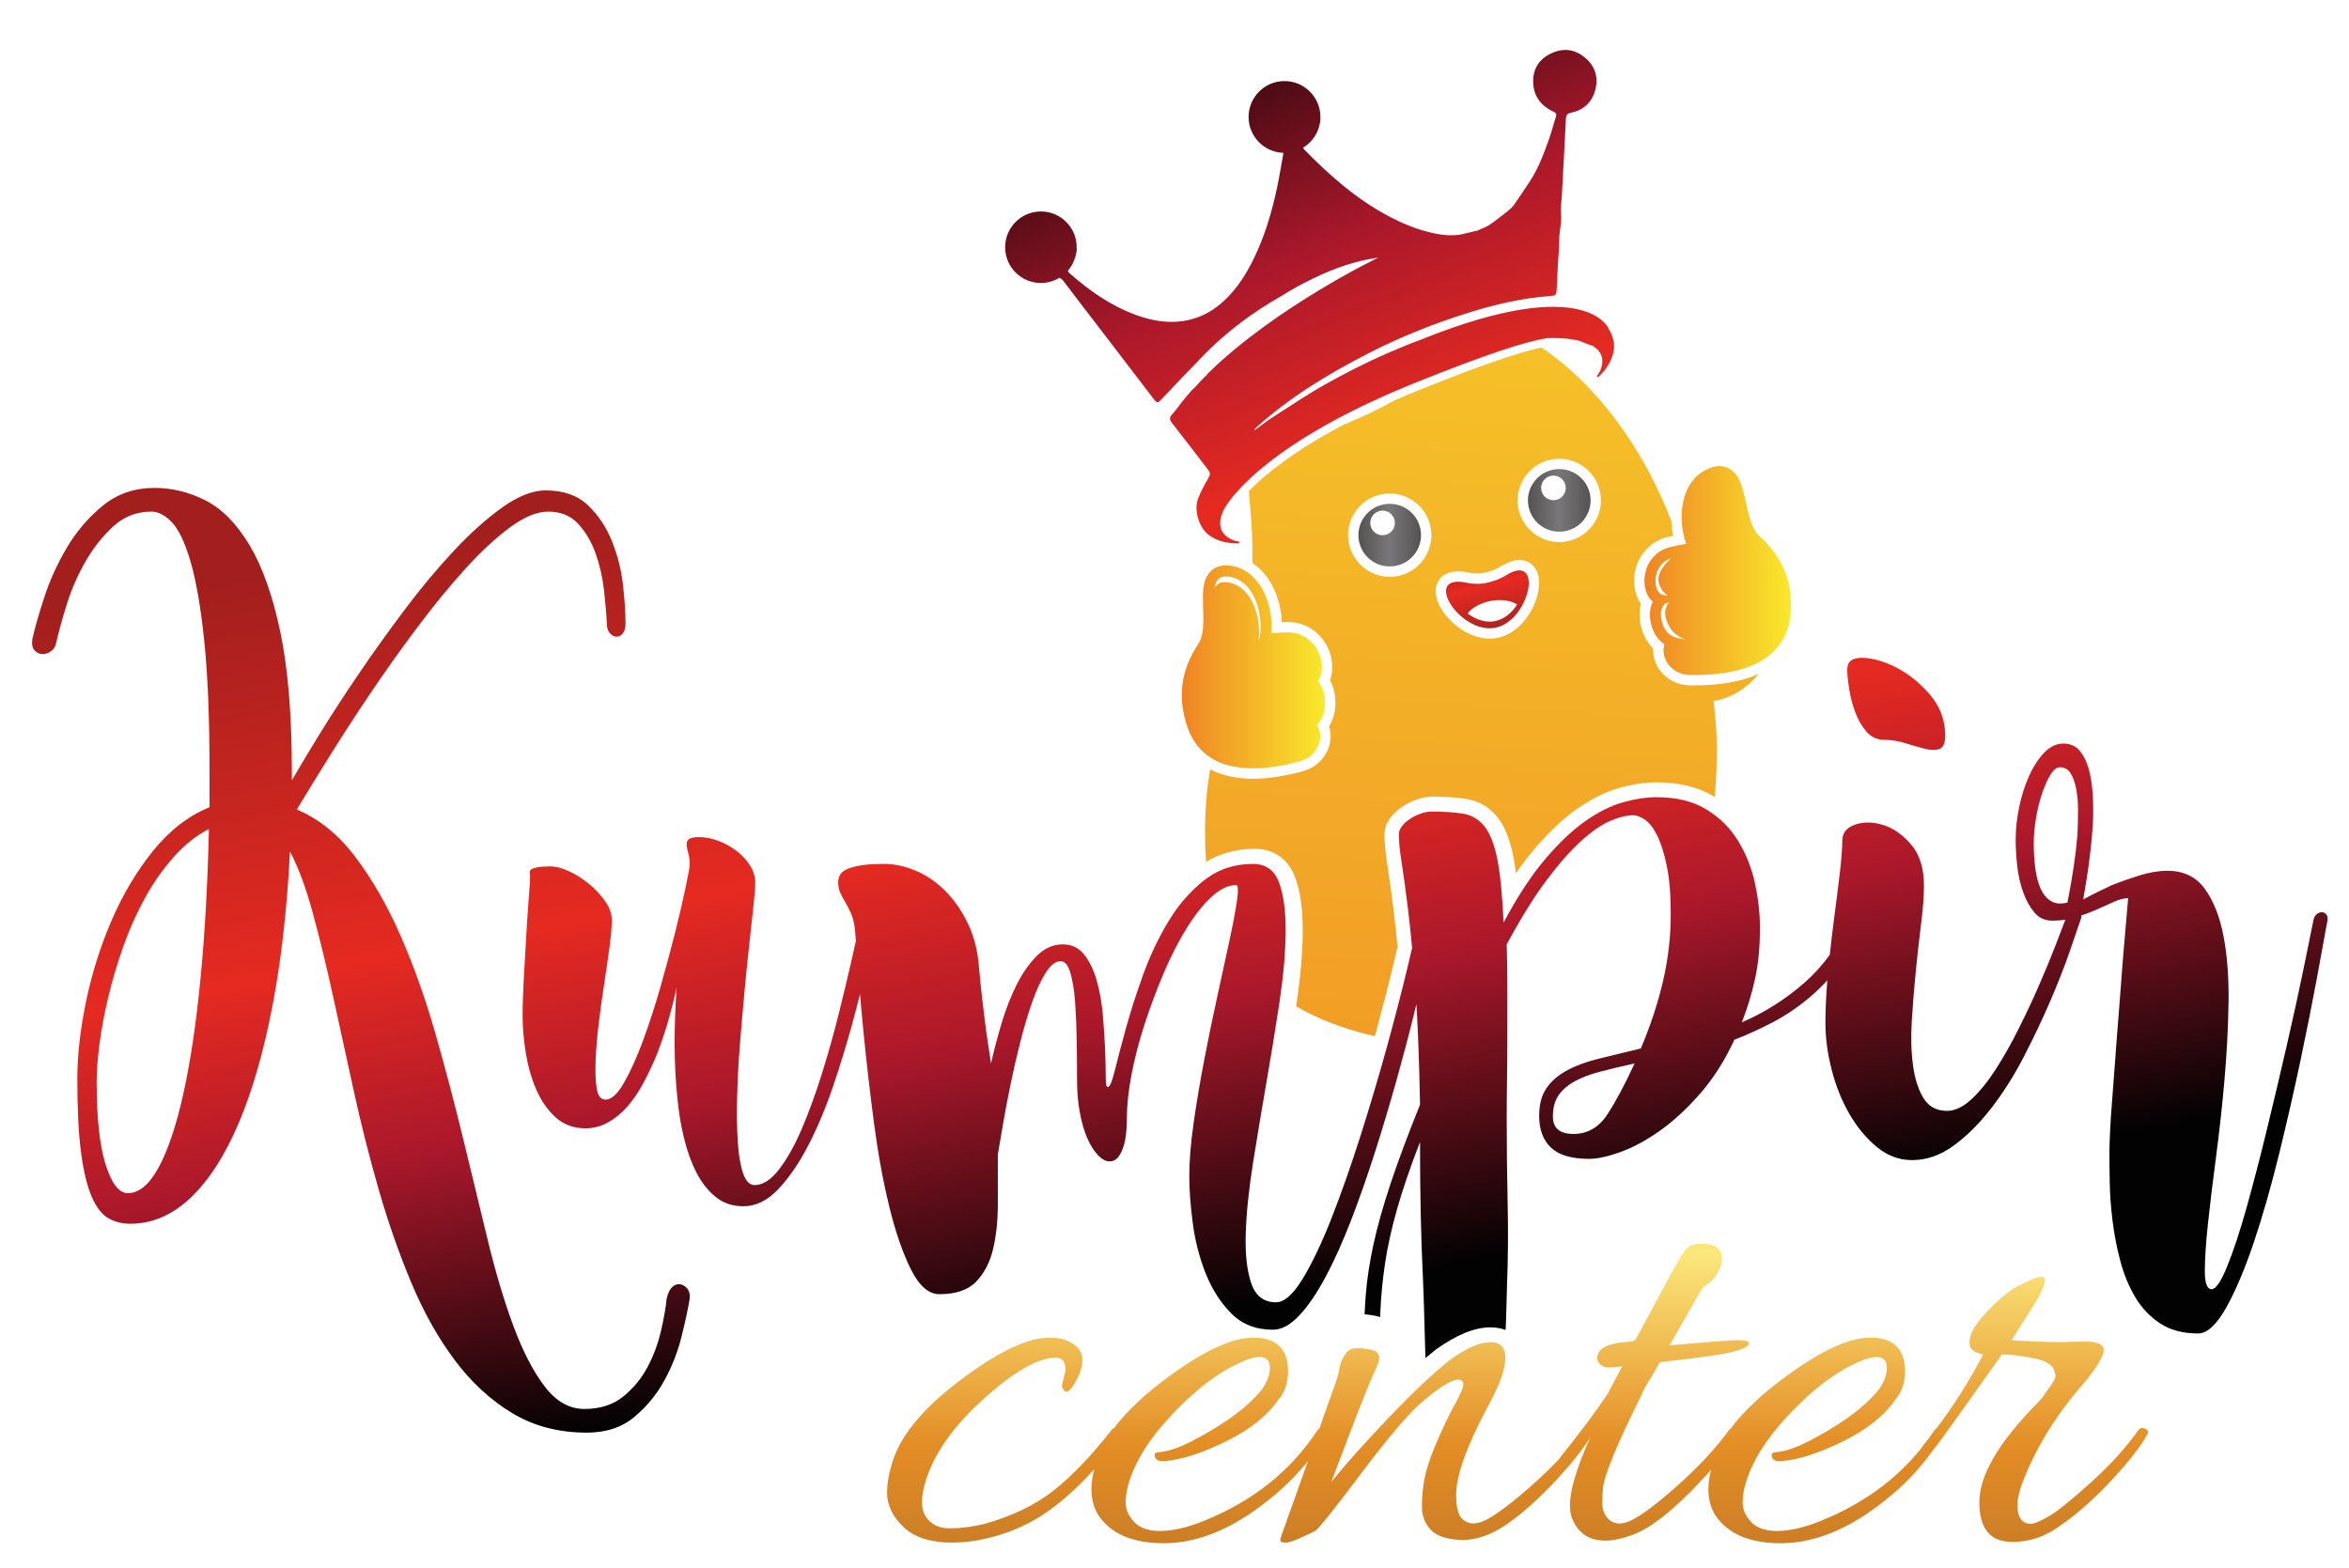 <?xml version="1.0" encoding="utf-8"?>
<!-- Generator: Adobe Illustrator 16.0.0, SVG Export Plug-In . SVG Version: 6.00 Build 0)  -->
<!DOCTYPE svg PUBLIC "-//W3C//DTD SVG 1.1//EN" "http://www.w3.org/Graphics/SVG/1.1/DTD/svg11.dtd">
<svg version="1.1" id="Layer_1" xmlns="http://www.w3.org/2000/svg" xmlns:xlink="http://www.w3.org/1999/xlink" x="0px" y="0px"
	 width="635px" height="424px" viewBox="0 0 635 424" enable-background="new 0 0 635 424" xml:space="preserve">
<g>
	<defs>
		<path id="SVGID_1_" d="M370.486,142.047c-0.369-1.803,0.792-3.562,2.593-3.932c1.803-0.369,3.563,0.792,3.933,2.595
			c0.368,1.801-0.793,3.562-2.595,3.931c-0.226,0.046-0.451,0.068-0.673,0.068C372.196,144.709,370.808,143.623,370.486,142.047
			 M373.983,136.39c-4.578,0.938-7.529,5.411-6.592,9.99c0.938,4.579,5.411,7.53,9.99,6.591c4.579-0.938,7.53-5.411,6.591-9.99
			c-0.819-4.006-4.347-6.765-8.281-6.765C375.127,136.216,374.556,136.272,373.983,136.39"/>
	</defs>
	<clipPath id="SVGID_2_">
		<use xlink:href="#SVGID_1_"  overflow="visible"/>
	</clipPath>
	
		<linearGradient id="SVGID_3_" gradientUnits="userSpaceOnUse" x1="-102" y1="512.977" x2="-101" y2="512.977" gradientTransform="matrix(16.93 0 0 -16.93 2094.038 8829.571)">
		<stop  offset="0" style="stop-color:#555252"/>
		<stop  offset="0.5" style="stop-color:#797779"/>
		<stop  offset="1" style="stop-color:#555252"/>
	</linearGradient>
	<rect x="366.454" y="136.216" clip-path="url(#SVGID_2_)" fill="url(#SVGID_3_)" width="18.458" height="17.694"/>
</g>
<g>
	<defs>
		<path id="SVGID_4_" d="M416.677,132.579c-0.37-1.802,0.792-3.562,2.595-3.931c1.802-0.37,3.562,0.792,3.931,2.594
			c0.37,1.801-0.792,3.562-2.594,3.932c-0.226,0.046-0.45,0.068-0.671,0.068C418.388,135.242,417,134.156,416.677,132.579
			 M419.813,126.996c-4.578,0.939-7.53,5.412-6.592,9.99c0.938,4.58,5.411,7.531,9.99,6.592c4.578-0.938,7.53-5.411,6.592-9.99
			c-0.82-4.005-4.348-6.765-8.284-6.765C420.956,126.822,420.385,126.879,419.813,126.996"/>
	</defs>
	<clipPath id="SVGID_5_">
		<use xlink:href="#SVGID_4_"  overflow="visible"/>
	</clipPath>
	
		<linearGradient id="SVGID_6_" gradientUnits="userSpaceOnUse" x1="-102" y1="512.977" x2="-101" y2="512.977" gradientTransform="matrix(16.93 0 0 -16.93 2139.87 8820.185)">
		<stop  offset="0" style="stop-color:#555252"/>
		<stop  offset="0.5" style="stop-color:#797779"/>
		<stop  offset="1" style="stop-color:#555252"/>
	</linearGradient>
	<rect x="412.282" y="126.822" clip-path="url(#SVGID_5_)" fill="url(#SVGID_6_)" width="18.459" height="17.695"/>
</g>
<g>
	<defs>
		<path id="SVGID_7_" d="M396.737,165.855c1.178-1.567,3.488-2.884,6.299-3.396c2.81-0.512,5.437-0.095,7.091,0.956
			c-1.312,2.117-3.449,4.048-6.091,4.53c-0.44,0.08-0.882,0.117-1.32,0.117C400.52,168.062,398.383,167.12,396.737,165.855
			 M406.799,155.738c-0.896,0.584-3.243,1.578-5.532,1.954c-1.887,0.31-3.748,0.084-4.608-0.106
			c-6.433-1.422-6.82,2.281-4.378,5.984c2.313,3.509,7.168,7.017,11.831,6.166c8.117-1.479,12.12-15.527,6.624-15.527
			C409.743,154.209,408.441,154.666,406.799,155.738"/>
	</defs>
	<clipPath id="SVGID_8_">
		<use xlink:href="#SVGID_7_"  overflow="visible"/>
	</clipPath>
	
		<linearGradient id="SVGID_9_" gradientUnits="userSpaceOnUse" x1="-102" y1="513" x2="-101" y2="513" gradientTransform="matrix(7.721 32.171 32.171 -7.721 -15318.63 7382.48)">
		<stop  offset="0" style="stop-color:#020203"/>
		<stop  offset="0.34" style="stop-color:#AB182B"/>
		<stop  offset="0.56" style="stop-color:#E52A21"/>
		<stop  offset="1" style="stop-color:#A31F1E"/>
	</linearGradient>
	<polygon clip-path="url(#SVGID_8_)" fill="url(#SVGID_9_)" points="414.794,148.22 419.947,169.695 391.275,176.576 
		386.121,155.101 	"/>
</g>
<g>
	<defs>
		<path id="SVGID_10_" d="M333.234,156.116c6.436,1.722,8.657,11.449,6.998,17.395l-0.037-0.196
			c0.857-5.941-1.512-14.105-7.356-15.669c-2.605-0.698-3.901-0.02-4.526,1.472C328.678,156.619,329.854,155.212,333.234,156.116
			 M327.499,154.238c-1.881,1.652-2.246,4.232-2.308,6.595c-0.059,2.252,0.13,4.513,0.111,6.77c-0.016,2.004-0.173,4.69-1.319,6.407
			c-4.746,7.1-5.738,14.342-3.055,22.357c3.613,10.794,13.975,12.422,23.927,10.871c2.202-0.344,4.386-0.833,6.538-1.412
			c2.256-0.605,4.134-2.147,5.013-4.329c0.712-1.767,0.677-3.849-0.378-5.439c1.322-1.472,2.014-3.28,2.148-5.253
			c0.153-2.229-0.36-4.942-1.902-6.681c1.561-2.208,1.271-5.399,0.16-7.774c-1.555-3.322-4.677-5.44-8.389-5.38
			c-1.471,0.024-2.926,0.103-4.382,0.239c0.653-7.147-2.457-16.048-9.659-17.976c-0.857-0.23-1.741-0.374-2.606-0.374
			C329.997,152.859,328.639,153.236,327.499,154.238"/>
	</defs>
	<clipPath id="SVGID_11_">
		<use xlink:href="#SVGID_10_"  overflow="visible"/>
	</clipPath>
	
		<linearGradient id="SVGID_12_" gradientUnits="userSpaceOnUse" x1="-102" y1="512.986" x2="-101" y2="512.986" gradientTransform="matrix(38.74 0 0 -38.74 4270.947 20053.926)">
		<stop  offset="0" style="stop-color:#EF8324"/>
		<stop  offset="1" style="stop-color:#F9E92B"/>
	</linearGradient>
	<rect x="318.245" y="152.859" clip-path="url(#SVGID_11_)" fill="url(#SVGID_12_)" width="40.085" height="55.93"/>
</g>
<g>
	<defs>
		<path id="SVGID_13_" d="M449.427,168.683c-0.866-2.631-0.433-5.693,1.709-5.76h0.017c-1.143,1.364-1.818,3.699,0.706,7.378
			c0,0,1.159,1.721,3.755,2.53C452.822,172.715,450.406,171.657,449.427,168.683 M449.676,160.877
			c-3.117-0.645-3.223-8.34,2.135-9.972c-1.967,1.724-4.267,4.434-3.259,7.084c0.65,1.711,1.533,2.593,2.366,3.032
			C450.48,161.003,450.064,160.957,449.676,160.877 M460.741,127.24c-6.503,3.646-7.319,13.039-4.922,19.803
			c-1.444,0.229-2.875,0.511-4.307,0.851c-3.61,0.858-6.113,3.681-6.8,7.285c-0.49,2.575,0.018,5.739,2.075,7.493
			c-1.066,2.067-0.894,4.823-0.196,6.944c0.699,2.124,1.889,3.598,3.375,4.575c-0.621,1.796-0.141,3.818,0.981,5.349
			c1.392,1.898,3.591,2.928,5.927,2.958c7.58,0.1,17.088-0.874,22.701-6.482c2.789-2.787,4.197-6.3,4.484-10.205
			c0.622-8.43-2.127-15.203-8.478-20.912c-1.536-1.38-2.352-3.945-2.862-5.883c-0.574-2.182-0.949-4.419-1.563-6.587
			c-0.643-2.275-1.634-4.686-3.865-5.821c-0.809-0.413-1.64-0.588-2.469-0.588C463.416,126.019,462.016,126.526,460.741,127.24"/>
	</defs>
	<clipPath id="SVGID_14_">
		<use xlink:href="#SVGID_13_"  overflow="visible"/>
	</clipPath>
	
		<linearGradient id="SVGID_15_" gradientUnits="userSpaceOnUse" x1="-102" y1="512.999" x2="-101" y2="512.999" gradientTransform="matrix(39.608 0 0 -39.608 4484.506 20472.945)">
		<stop  offset="0" style="stop-color:#EF8324"/>
		<stop  offset="1" style="stop-color:#F9E92B"/>
	</linearGradient>
	<rect x="444.223" y="126.019" clip-path="url(#SVGID_14_)" fill="url(#SVGID_15_)" width="40.46" height="56.579"/>
</g>
<g>
	<defs>
		<path id="SVGID_16_" d="M28.571,314.915c-1.632-5.113-2.445-12.616-2.445-22.507c0-2.809,0.253-6.181,0.758-10.116
			c0.506-3.932,1.291-8.147,2.361-12.644c1.067-4.494,2.416-9.047,4.046-13.656c1.628-4.608,3.566-8.962,5.816-13.066
			c2.248-4.101,4.832-7.81,7.756-11.127c2.921-3.313,6.124-5.872,9.609-7.67c-0.337,14.835-1.095,28.323-2.275,40.461
			c-1.181,12.139-2.727,22.507-4.637,31.106c-1.913,8.598-4.13,15.23-6.659,19.894c-2.529,4.661-5.311,6.996-8.346,6.996
			C32.195,322.586,30.198,320.028,28.571,314.915 M27.896,136.629c-3.877,3.148-7.107,6.887-9.694,11.212
			c-2.584,4.327-4.636,8.796-6.153,13.402c-1.518,4.611-2.614,8.43-3.288,11.465c-0.224,1.348-0.056,2.36,0.506,3.034
			c0.563,0.675,1.238,1.041,2.022,1.096c0.789,0.058,1.576-0.168,2.361-0.674c0.788-0.506,1.293-1.264,1.517-2.276
			c0.675-3.035,1.66-6.601,2.951-10.705c1.293-4.103,3.008-7.98,5.142-11.634c2.136-3.65,4.636-6.77,7.503-9.357
			c2.865-2.583,6.264-3.876,10.199-3.876c1.797,0,3.625,0.955,5.479,2.865c1.855,1.913,3.541,5.453,5.058,10.621
			c1.517,5.172,2.753,12.308,3.708,21.411c0.954,9.105,1.434,20.906,1.434,35.405v9.609c-5.732,2.359-10.819,6.296-15.258,11.802
			c-4.441,5.508-8.177,11.775-11.211,18.799c-3.035,7.024-5.337,14.329-6.912,21.915c-1.573,7.587-2.36,14.585-2.36,20.991
			c0,8.205,0.337,14.836,1.011,19.894c0.674,5.057,1.631,9.021,2.866,11.885c1.238,2.866,2.724,4.806,4.468,5.817
			c1.741,1.011,3.735,1.517,5.984,1.517c5.957,0,11.408-2.36,16.354-7.08c4.945-4.721,9.273-11.465,12.982-20.231
			c3.709-8.768,6.744-19.33,9.103-31.695c2.361-12.363,3.934-26.243,4.721-41.642c2.247,4.272,4.299,9.807,6.154,16.605
			c1.855,6.803,3.68,14.305,5.479,22.507c1.797,8.205,3.68,16.805,5.648,25.795c1.965,8.992,4.214,17.871,6.743,26.639
			c2.529,8.766,5.451,17.111,8.767,25.035c3.314,7.925,7.221,14.891,11.717,20.904c4.494,6.013,9.665,10.79,15.511,14.33
			c5.843,3.541,12.586,5.312,20.231,5.312c5.169,0,9.442-1.406,12.813-4.215c3.372-2.811,6.095-6.126,8.176-9.947
			c2.079-3.822,3.626-7.784,4.637-11.885c1.012-4.104,1.741-7.502,2.191-10.201c0.111-1.124-0.112-2.023-0.674-2.697
			c-0.563-0.674-1.209-1.069-1.938-1.179c-0.733-0.114-1.433,0.14-2.108,0.758c-0.674,0.616-1.18,1.657-1.518,3.118
			c-0.226,2.361-0.731,5.254-1.517,8.684c-0.787,3.428-1.996,6.686-3.624,9.778c-1.631,3.09-3.823,5.758-6.576,8.008
			c-2.755,2.247-6.266,3.372-10.536,3.372c-4.046,0-7.616-2.022-10.706-6.063c-3.092-4.047-5.9-9.466-8.43-16.26
			c-2.529-6.796-4.862-14.602-6.996-23.416c-2.136-8.818-4.357-17.973-6.66-27.461c-2.304-9.491-4.805-18.954-7.502-28.39
			c-2.697-9.433-5.816-18.195-9.356-26.281c-3.541-8.088-7.587-15.164-12.14-21.228c-4.552-6.063-9.862-10.389-15.931-12.974
			c2.36-3.931,5.252-8.647,8.682-14.152c3.427-5.502,7.166-11.258,11.212-17.27c4.047-6.008,8.261-11.933,12.644-17.772
			c4.383-5.841,8.683-11.091,12.897-15.754c4.215-4.659,8.261-8.421,12.139-11.288c3.878-2.863,7.334-4.295,10.368-4.295
			c3.373,0,6.07,1.095,8.092,3.286c2.024,2.193,3.597,4.863,4.721,8.009c1.123,3.148,1.882,6.464,2.277,9.947
			c0.391,3.485,0.644,6.464,0.759,8.935c0,1.125,0.252,1.997,0.757,2.613c0.507,0.619,1.096,0.956,1.771,1.012
			c0.674,0.057,1.264-0.224,1.77-0.843c0.506-0.617,0.759-1.544,0.759-2.782c0-2.808-0.227-6.237-0.674-10.284
			c-0.451-4.046-1.433-7.979-2.951-11.801c-1.517-3.82-3.682-7.082-6.491-9.779c-2.811-2.697-6.633-4.046-11.464-4.046
			c-3.485,0-7.334,1.491-11.548,4.468c-4.215,2.978-8.573,6.856-13.067,11.633c-4.496,4.778-8.964,10.115-13.402,16.016
			c-4.441,5.9-8.627,11.746-12.561,17.534c-3.935,5.789-7.475,11.24-10.621,16.352c-3.148,5.116-5.621,9.247-7.418,12.392v-2.36
			c0-15.285-1.041-27.873-3.119-37.765c-2.081-9.889-4.863-17.728-8.346-23.518c-3.484-5.787-7.446-9.805-11.885-12.055
			c-4.441-2.246-9.019-3.371-13.74-3.371C36.41,131.909,31.773,133.484,27.896,136.629"/>
	</defs>
	<clipPath id="SVGID_17_">
		<use xlink:href="#SVGID_16_"  overflow="visible"/>
	</clipPath>
	
		<linearGradient id="SVGID_18_" gradientUnits="userSpaceOnUse" x1="-102" y1="513.01" x2="-101" y2="513.01" gradientTransform="matrix(-46.36 -239.691 -239.691 46.36 118358.883 -47837.328)">
		<stop  offset="0" style="stop-color:#020203"/>
		<stop  offset="0.34" style="stop-color:#AB182B"/>
		<stop  offset="0.56" style="stop-color:#E52A21"/>
		<stop  offset="1" style="stop-color:#A31F1E"/>
	</linearGradient>
	<polygon clip-path="url(#SVGID_17_)" fill="url(#SVGID_18_)" points="14.957,420.518 -39.083,141.12 180.147,98.717 
		234.187,378.114 	"/>
</g>
<g>
	<defs>
		<path id="SVGID_19_" d="M499.364,180.969c0,1.349,0.169,3.093,0.506,5.226c0.338,2.137,0.869,4.215,1.602,6.238
			c0.729,2.023,1.741,3.793,3.034,5.31c1.291,1.518,2.894,2.277,4.805,2.277c1.91,0,3.85,0.31,5.816,0.928
			c1.966,0.618,3.736,1.125,5.311,1.516c1.572,0.395,2.866,0.395,3.879,0c1.011-0.391,1.518-1.601,1.518-3.624
			c0-4.157-1.378-7.84-4.131-11.043c-2.755-3.203-5.791-5.648-9.104-7.334c-3.315-1.685-6.352-2.555-9.104-2.613
			c-0.07-0.002-0.14-0.002-0.208-0.002C500.67,177.848,499.364,178.89,499.364,180.969"/>
	</defs>
	<clipPath id="SVGID_20_">
		<use xlink:href="#SVGID_19_"  overflow="visible"/>
	</clipPath>
	
		<linearGradient id="SVGID_21_" gradientUnits="userSpaceOnUse" x1="-102" y1="513" x2="-101" y2="513" gradientTransform="matrix(-46.36 -239.691 -239.691 46.36 118769.383 -47916.828)">
		<stop  offset="0" style="stop-color:#020203"/>
		<stop  offset="0.34" style="stop-color:#AB182B"/>
		<stop  offset="0.56" style="stop-color:#E52A21"/>
		<stop  offset="1" style="stop-color:#A31F1E"/>
	</linearGradient>
	<polygon clip-path="url(#SVGID_20_)" fill="url(#SVGID_21_)" points="500.318,207.794 494.701,178.75 524.879,172.913 
		530.497,201.957 	"/>
</g>
<g>
	<defs>
		<path id="SVGID_22_" d="M419.787,301.849c0-2.246,0.477-4.101,1.432-5.563c0.954-1.459,2.361-2.725,4.215-3.794
			c1.855-1.067,4.157-1.965,6.913-2.697c2.752-0.729,5.928-1.489,9.526-2.276c-2.588,5.621-5.031,10.2-7.334,13.741
			c-2.305,3.539-5.369,5.311-9.189,5.311C421.642,306.57,419.787,304.997,419.787,301.849 M554.41,243.601
			c-1.178-0.729-2.106-1.854-2.781-3.372c-0.675-1.517-1.154-3.344-1.433-5.479c-0.281-2.134-0.421-4.383-0.421-6.744
			c0-2.022,0.194-4.242,0.589-6.659c0.393-2.417,0.928-4.637,1.602-6.66c0.675-2.022,1.435-3.735,2.276-5.142
			c0.843-1.404,1.712-2.108,2.614-2.108c1.234,0,2.19,0.535,2.864,1.602c0.676,1.07,1.182,2.474,1.519,4.215
			c0.337,1.744,0.506,3.709,0.506,5.901c0,2.191-0.058,4.412-0.169,6.66c-0.451,5.394-1.35,11.464-2.697,18.207
			c-0.686,0.172-1.328,0.258-1.923,0.258C555.989,244.28,555.141,244.054,554.41,243.601 M552.532,203.571
			c-1.585,1.691-2.945,3.806-4.077,6.343c-1.133,2.539-2.012,5.329-2.635,8.375c-0.624,3.044-0.936,5.921-0.936,8.629
			c0,2.255,0.141,4.652,0.422,7.189c0.282,2.539,0.817,4.906,1.607,7.106c0.79,2.199,1.804,4.032,3.045,5.498
			c1.24,1.467,2.877,2.2,4.908,2.2c1.183,0,2.334-0.093,3.457-0.269c-0.657,1.744-1.54,4.051-2.65,6.927
			c-1.238,3.204-2.697,6.744-4.383,10.622c-1.686,3.877-3.541,7.839-5.564,11.885c-2.022,4.047-4.104,7.729-6.237,11.043
			c-2.136,3.316-4.328,6.014-6.575,8.093c-2.249,2.081-4.442,3.119-6.575,3.119c-2.811,0-4.918-1.122-6.322-3.372
			c-1.406-2.247-2.36-5.197-2.865-8.851c-0.505-3.651-0.62-7.727-0.337-12.224c0.278-4.494,0.645-8.991,1.095-13.486
			c0.448-4.494,0.928-8.768,1.434-12.813c0.505-4.046,0.759-7.418,0.759-10.116c0-4.72-1.153-8.429-3.455-11.126
			c-2.307-2.697-4.836-4.469-7.588-5.311c-2.756-0.844-5.283-0.87-7.587-0.085c-2.305,0.788-3.456,2.249-3.456,4.383
			c0,2.022-0.226,4.948-0.675,8.768c-0.45,3.822-0.984,8.066-1.601,12.729c-0.406,3.049-0.759,6.164-1.091,9.308
			c-2.061,2.833-4.306,5.333-6.751,7.466c-5.284,4.61-10.959,8.206-17.028,10.79c0.785-2.022,1.46-3.962,2.022-5.816
			c0.563-1.855,1.067-3.792,1.519-5.816c0.448-2.022,0.784-4.157,1.011-6.407c0.225-2.246,0.337-4.774,0.337-7.587
			c0-3.817-0.449-7.81-1.348-11.969c-0.902-4.157-2.418-7.979-4.552-11.465c-2.138-3.482-5.003-6.322-8.6-8.513
			c-3.598-2.192-8.091-3.289-13.486-3.289c-2.697,0-5.678,0.451-8.936,1.348c-3.261,0.902-6.659,2.588-10.2,5.058
			c-3.54,2.476-7.193,5.932-10.958,10.368c-3.768,4.442-7.503,10.146-11.211,17.113c-0.338-7.304-0.9-12.982-1.687-17.027
			c-0.788-4.046-1.939-7.023-3.456-8.935c-1.518-1.911-3.43-3.063-5.732-3.457c-2.305-0.393-5.2-0.59-8.683-0.59
			c-0.9,0-1.883,0.197-2.95,0.59c-1.07,0.395-2.023,0.872-2.865,1.434c-0.844,0.563-1.547,1.208-2.107,1.938
			c-0.563,0.732-0.844,1.434-0.844,2.107c0,2.023,0.253,4.611,0.76,7.756c0.505,3.148,1.096,7.477,1.77,12.981
			c0.359,2.936,0.71,6.306,1.054,10.087c-0.396,1.684-0.826,3.506-1.306,5.507c-1.517,6.353-3.345,13.404-5.479,21.158
			c-2.137,7.757-4.496,15.709-7.081,23.857c-2.587,8.146-5.199,15.595-7.839,22.338c-2.642,6.743-5.256,12.25-7.841,16.521
			c-2.586,4.271-5.002,6.407-7.248,6.407c-3.262,0-5.479-1.688-6.659-5.063c-1.181-3.38-1.687-7.854-1.519-13.421
			c0.169-5.575,0.815-11.905,1.94-18.997c1.121-7.092,2.331-14.352,3.624-21.78c1.291-7.428,2.471-14.688,3.541-21.78
			c1.065-7.091,1.627-13.421,1.685-18.992c0.055-5.571-0.534-10.044-1.77-13.422c-1.238-3.377-3.599-5.065-7.08-5.065
			c-5.06,0-9.472,1.49-13.236,4.468c-3.766,2.979-6.996,6.718-9.694,11.212c-2.697,4.496-4.973,9.33-6.828,14.498
			c-1.854,5.171-3.4,10.005-4.635,14.499c-1.238,4.497-2.221,8.236-2.951,11.212c-0.733,2.979-1.378,4.468-1.939,4.468
			c-0.337,0-0.505-0.954-0.505-2.867c0-1.909-0.059-4.298-0.169-7.165c-0.113-2.865-0.311-5.955-0.59-9.271
			c-0.282-3.314-0.817-6.407-1.602-9.273c-0.788-2.866-1.913-5.253-3.372-7.165c-1.462-1.909-3.429-2.865-5.9-2.865
			c-2.587,0-4.918,1.041-6.997,3.118c-2.081,2.081-3.906,4.694-5.479,7.841c-1.576,3.147-2.925,6.604-4.046,10.367
			c-1.125,3.768-2.082,7.392-2.866,10.874c-0.451-3.034-0.902-6.068-1.349-9.104c-0.337-2.584-0.674-5.337-1.012-8.261
			c-0.337-2.922-0.619-5.674-0.843-8.262c-0.336-4.721-1.378-8.851-3.119-12.391c-1.743-3.541-3.822-6.491-6.238-8.851
			c-2.417-2.361-5.057-4.132-7.924-5.312c-2.865-1.181-5.647-1.771-8.344-1.771c-2.698,0-4.864,0.143-6.491,0.422
			c-1.631,0.282-2.896,0.647-3.794,1.096c-0.901,0.45-1.491,0.985-1.77,1.601c-0.282,0.619-0.421,1.211-0.421,1.771
			c0,1.125,0.194,2.107,0.588,2.95c0.389,0.843,0.837,1.686,1.342,2.528c0.503,0.844,1.007,1.828,1.512,2.951
			c0.503,1.124,0.868,2.586,1.091,4.384c0.052,0.583,0.136,1.633,0.251,3.137c-0.37,1.642-0.811,3.595-1.328,5.882
			c-0.956,4.215-2.081,8.909-3.372,14.078c-1.293,5.17-2.782,10.452-4.467,15.848c-1.686,5.395-3.485,10.342-5.396,14.835
			c-1.912,4.497-3.962,8.177-6.153,11.042c-2.191,2.868-4.412,4.301-6.659,4.301c-1.348,0-2.39-1.069-3.12-3.203
			c-0.731-2.137-1.208-4.974-1.432-8.514c-0.227-3.542-0.283-7.613-0.169-12.223c0.111-4.608,0.364-9.358,0.759-14.247
			c0.392-4.889,0.814-9.749,1.265-14.583c0.447-4.831,0.898-9.243,1.349-13.234c0.447-3.988,0.813-7.36,1.095-10.115
			c0.279-2.753,0.421-4.578,0.421-5.479c0-1.796-0.506-3.456-1.516-4.973c-1.013-1.52-2.277-2.837-3.795-3.962
			c-1.516-1.122-3.148-1.994-4.889-2.614c-1.744-0.616-3.345-0.927-4.805-0.927c-1.461,0-2.418,0.169-2.865,0.506
			c-0.451,0.337-0.674,0.815-0.674,1.433c0,0.619,0.139,1.407,0.421,2.36c0.279,0.956,0.421,1.997,0.421,3.119
			c0,0.449-0.337,2.334-1.011,5.648c-0.675,3.316-1.603,7.333-2.782,12.054c-1.18,4.721-2.528,9.753-4.046,15.089
			c-1.518,5.339-3.119,10.284-4.805,14.836c-1.687,4.552-3.4,8.346-5.143,11.38c-1.744,3.035-3.4,4.552-4.973,4.552
			c-1.238,0-2.023-0.953-2.36-2.866c-0.337-1.909-0.45-4.409-0.337-7.502c0.11-3.09,0.392-6.49,0.842-10.2
			c0.449-3.709,0.954-7.359,1.518-10.959c0.561-3.596,1.038-6.911,1.433-9.945c0.393-3.036,0.59-5.396,0.59-7.082
			c0-1.686-0.59-3.371-1.77-5.058c-1.18-1.686-2.613-3.229-4.299-4.637c-1.686-1.404-3.486-2.554-5.395-3.456
			c-1.912-0.897-3.654-1.348-5.227-1.348c-1.572,0-2.752,0.084-3.539,0.253c-0.786,0.168-1.321,0.365-1.603,0.59
			c-0.279,0.226-0.392,0.534-0.337,0.927c0.058,0.396,0.085,0.76,0.085,1.096c0,0.675-0.111,2.445-0.337,5.311
			c-0.224,2.866-0.448,6.212-0.675,10.032c-0.223,3.822-0.448,7.728-0.674,11.717c-0.224,3.991-0.338,7.502-0.338,10.537
			s0.282,6.322,0.844,9.862c0.563,3.541,1.49,6.829,2.782,9.862c1.293,3.034,3.033,5.563,5.225,7.587s4.916,3.034,8.177,3.034
			c2.134,0,4.157-0.532,6.07-1.601c1.91-1.066,3.65-2.5,5.226-4.299c1.573-1.797,2.977-3.85,4.215-6.153
			c1.235-2.303,2.36-4.637,3.372-6.997c2.247-5.506,4.156-11.857,5.731-19.051c-0.787,11.126-0.731,21.018,0.169,29.672
			c0.338,3.709,0.928,7.334,1.771,10.874c0.842,3.54,1.965,6.686,3.371,9.442c1.404,2.752,3.146,4.973,5.227,6.658
			c2.078,1.686,4.578,2.529,7.502,2.529c3.371,0,6.517-1.546,9.441-4.637c2.921-3.092,5.619-7.025,8.093-11.802
			c2.47-4.775,4.691-10.057,6.659-15.848c1.966-5.787,3.709-11.464,5.226-17.027c0.765-2.805,1.465-5.479,2.102-8.026
			c0.304,3.524,0.66,7.345,1.073,11.481c0.726,7.309,1.622,15.034,2.686,23.183c1.065,8.149,2.434,15.679,4.115,22.591
			c1.68,6.912,3.64,12.615,5.88,17.113c2.239,4.493,4.812,6.743,7.722,6.743c4.48,0,7.809-1.153,9.993-3.456
			c2.184-2.306,3.696-5.257,4.535-8.852c0.839-3.599,1.259-7.645,1.259-12.139v-13.319c0.341-2.022,0.794-4.69,1.36-8.008
			c0.567-3.313,1.247-6.912,2.04-10.79c0.792-3.877,1.699-7.81,2.718-11.801c1.019-3.988,2.097-7.587,3.23-10.791
			c1.132-3.202,2.35-5.815,3.654-7.839c1.3-2.023,2.633-3.034,3.993-3.034c1.132,0,2.01,1.069,2.631,3.203
			c0.623,2.136,1.048,4.805,1.275,8.008c0.227,3.204,0.366,6.688,0.424,10.453c0.058,3.767,0.087,7.223,0.087,10.368
			c0,3.261,0.253,6.237,0.759,8.936c0.506,2.697,1.18,5.003,2.023,6.912c0.844,1.912,1.797,3.43,2.867,4.552
			c1.066,1.125,2.107,1.687,3.118,1.687c1.012,0,1.825-0.422,2.445-1.266c0.616-0.842,1.095-1.854,1.432-3.034
			c0.338-1.181,0.562-2.471,0.675-3.878c0.111-1.403,0.169-2.668,0.169-3.793c0-3.371,0.422-7.25,1.264-11.633
			c0.843-4.383,2.023-8.906,3.541-13.571c1.516-4.662,3.229-9.243,5.141-13.74c1.91-4.494,3.962-8.514,6.155-12.055
			c2.19-3.541,4.438-6.377,6.742-8.514c2.303-2.134,4.523-3.203,6.66-3.203c0.561,0,0.646,1.378,0.252,4.13
			c-0.395,2.756-1.068,6.352-2.022,10.79c-0.957,4.442-2.053,9.471-3.288,15.089c-1.237,5.622-2.418,11.354-3.54,17.196
			c-1.124,5.845-2.081,11.522-2.867,17.028c-0.787,5.508-1.179,10.342-1.179,14.499c0,3.595,0.308,7.781,0.927,12.56
			c0.617,4.776,1.771,9.299,3.456,13.571c1.687,4.271,3.988,7.896,6.912,10.875c2.922,2.976,6.688,4.468,11.296,4.468
			c2.36,0,4.747-1.294,7.165-3.877c2.416-2.588,4.805-6.099,7.165-10.538c2.361-4.44,4.663-9.584,6.912-15.427
			c2.248-5.844,4.384-11.943,6.407-18.291c2.022-6.349,3.933-12.729,5.731-19.135c1.797-6.407,3.399-12.477,4.806-18.209
			c0.212-0.861,0.417-1.705,0.619-2.541c0.464,7.653,0.791,16.701,0.98,27.156c-3.261,8.093-5.901,15.173-7.924,21.242
			c-2.023,6.069-3.568,11.55-4.636,16.438c-1.067,4.889-1.771,9.468-2.108,13.741c-0.137,1.733-0.239,3.492-0.32,5.265
			c0.824,0.076,1.704,0.195,2.662,0.365c0.557,0.1,1.068,0.236,1.558,0.392c0.02-0.547,0.035-1.098,0.058-1.639
			c0.169-4.047,0.582-8.319,1.246-12.813c0.664-4.497,1.744-9.386,3.238-14.668c1.493-5.284,3.568-11.353,6.227-18.207
			c0,13.711,0.253,25.766,0.758,36.162c0.306,6.27,0.538,17.202,0.699,22.245l2.885-2.349c5.631-4.003,10.436-5.948,14.688-5.948
			c1.498,0,2.874,0.25,4.111,0.706c0.153-2.24,0.286-9.796,0.379-12.125c0.277-7.139,0.337-14.528,0.168-22.17
			c-0.168-7.645-0.254-15.173-0.254-22.59c0-3.373,0.027-7.054,0.086-11.043c0.054-3.989,0.082-8.065,0.082-12.224v-12.392
			c0-4.103-0.057-8.009-0.168-11.717c3.819-7.081,7.42-12.869,10.79-17.365c3.372-4.494,6.491-8.034,9.356-10.622
			c2.867-2.583,5.48-4.383,7.84-5.396c2.361-1.011,4.439-1.517,6.238-1.517c0.897,0,1.938,0.396,3.119,1.181
			c1.18,0.787,2.276,2.191,3.287,4.216c1.012,2.022,1.881,4.749,2.613,8.176c0.73,3.43,1.096,7.839,1.096,13.233
			c0,6.07-0.703,12.113-2.107,18.124c-1.406,6.015-3.401,12.055-5.985,18.124c-4.272,1.012-8.092,1.939-11.464,2.782
			c-3.372,0.842-6.237,1.912-8.598,3.203c-2.36,1.293-4.188,2.894-5.48,4.805c-1.293,1.913-1.938,4.384-1.938,7.417
			c0,3.71,1.065,6.575,3.203,8.6c2.134,2.022,5.563,3.034,10.284,3.034c2.247,0,5.084-0.616,8.514-1.854
			c3.427-1.235,6.968-3.146,10.621-5.733c3.65-2.583,7.275-5.926,10.875-10.029c3.595-4.103,6.685-8.962,9.271-14.584
			c3.483-1.349,6.939-2.921,10.368-4.721c3.428-1.797,6.688-3.988,9.779-6.575c1.736-1.451,3.394-3.053,4.99-4.771
			c-0.34,4.149-0.521,8.001-0.521,11.514c0,4.048,0.565,8.262,1.687,12.645c1.122,4.384,2.724,8.376,4.805,11.971
			c2.078,3.599,4.552,6.575,7.418,8.936c2.866,2.359,6.041,3.541,9.526,3.541c3.933,0,7.696-1.32,11.295-3.963
			c3.596-2.64,6.997-6.04,10.199-10.2c3.203-4.156,6.125-8.792,8.768-13.908c2.64-5.113,5-10.086,7.08-14.92
			c2.079-4.831,3.82-9.273,5.228-13.319c1.404-4.046,2.444-7.081,3.118-9.104c0.044-0.267,0.049-0.499,0.032-0.712
			c1.518-0.515,2.936-1.063,4.248-1.649c1.685-0.75,3.229-1.443,4.635-2.08c1.404-0.635,2.669-0.954,3.794-0.954
			c-1.012,11.256-1.854,21.611-2.529,31.066c-0.337,4.052-0.647,8.076-0.927,12.072c-0.282,3.996-0.563,7.711-0.842,11.143
			c-0.283,3.433-0.48,6.415-0.591,8.946c-0.113,2.533-0.168,4.362-0.168,5.487c0,2.14,0.024,4.838,0.084,8.105
			c0.055,3.261,0.308,6.722,0.758,10.382c0.449,3.656,1.151,7.286,2.107,10.89c0.953,3.601,2.303,6.865,4.047,9.793
			c1.74,2.925,3.987,5.288,6.744,7.093c2.752,1.799,6.152,2.699,10.198,2.699c2.472,0,5-2.305,7.587-6.911
			c2.584-4.61,5.085-10.512,7.502-17.703c2.416-7.193,4.692-15.146,6.828-23.855c2.135-8.709,4.073-17.196,5.817-25.457
			c1.741-8.262,3.229-15.733,4.467-22.423c1.236-6.686,2.134-11.604,2.697-14.752c0.224-0.898,0.196-1.573-0.083-2.023
			c-0.282-0.446-0.674-0.699-1.182-0.759c-0.505-0.056-1.011,0.114-1.517,0.506c-0.506,0.396-0.815,0.985-0.927,1.771
			c-0.563,2.81-1.462,7.223-2.698,13.234c-1.237,6.014-2.697,12.701-4.383,20.062c-1.687,7.363-3.486,14.978-5.395,22.844
			c-1.913,7.869-3.768,15.005-5.563,21.411c-1.799,6.407-3.541,11.689-5.227,15.848c-1.687,4.157-3.094,6.238-4.215,6.238
			c-1.238,0-1.854-1.63-1.854-4.889c0-3.262,0.278-7.532,0.842-12.813c0.562-5.285,1.292-11.323,2.193-18.124
			c0.897-6.799,1.656-13.711,2.275-20.736c0.615-7.023,0.982-13.936,1.095-20.737c0.111-6.798-0.336-12.838-1.348-18.123
			c-1.012-5.282-2.697-9.552-5.058-12.813c-2.36-3.258-5.732-4.889-10.116-4.889c-2.36,0-4.889,0.422-7.586,1.264
			c-2.697,0.845-5.171,1.717-7.418,2.614c-2.697,1.238-5.284,2.528-7.755,3.877c1.403-7.787,2.28-14.782,2.634-20.989
			c0.111-2.595,0.082-5.16-0.087-7.7c-0.169-2.539-0.538-4.794-1.104-6.769c-0.565-1.976-1.388-3.583-2.463-4.827
			c-1.077-1.24-2.521-1.862-4.334-1.862C555.876,201.031,554.119,201.879,552.532,203.571"/>
	</defs>
	<clipPath id="SVGID_23_">
		<use xlink:href="#SVGID_22_"  overflow="visible"/>
	</clipPath>
	
		<linearGradient id="SVGID_24_" gradientUnits="userSpaceOnUse" x1="-102" y1="513.017" x2="-101" y2="513.017" gradientTransform="matrix(-46.36 -239.691 -239.691 46.36 118632.883 -47890.453)">
		<stop  offset="0" style="stop-color:#020203"/>
		<stop  offset="0.34" style="stop-color:#AB182B"/>
		<stop  offset="0.56" style="stop-color:#E52A21"/>
		<stop  offset="1" style="stop-color:#A31F1E"/>
	</linearGradient>
	<polygon clip-path="url(#SVGID_23_)" fill="url(#SVGID_24_)" points="158.874,458.156 110.3,207.022 611.7,110.043 
		660.273,361.178 	"/>
</g>
<g>
	<defs>
		<path id="SVGID_25_" d="M456.226,337.331c-0.234,0.235-0.467,0.467-0.698,0.699c-0.236,0.234-0.525,0.643-0.874,1.224
			c-0.351,0.584-0.673,1.137-0.962,1.661c-0.292,0.523-0.73,1.284-1.313,2.271c-0.583,0.993-1.107,1.953-1.574,2.886l-8.74,16.258
			c-0.35,0-0.583,0.118-0.699,0.35c-5.361,0.235-8.45,1.284-9.266,3.147c-0.466,1.049-0.408,1.954,0.175,2.709
			c0.583,0.76,1.487,1.137,2.712,1.137c1.222,0,2.416-0.115,3.584-0.349c-2.566,4.779-3.849,7.228-3.849,7.342
			c-3.263,4.895-7.752,10.899-13.462,18.007c-0.021,0.027-0.035,0.052-0.056,0.078c-1.917,2.028-4.017,4.07-6.323,6.128
			c-5.421,4.838-9.645,8.104-12.674,9.79c-3.034,1.691-5.421,1.604-7.169-0.263c-0.935-1.047-1.397-3.173-1.397-6.38
			c0-3.204,1.106-7.487,3.32-12.851c1.281-3.146,3.262-7.225,5.945-12.236c2.678-5.011,4.02-8.944,4.02-11.802
			c0-2.854-1.342-4.282-4.02-4.282c-2.798,0-6.413,1.573-10.839,4.72c-4.434,3.497-9.852,8.597-16.261,15.298
			c-6.41,6.703-11.711,12.617-15.907,17.744c6.059-16.084,9.729-25.494,11.014-28.234c1.281-2.736,1.923-4.515,1.923-5.332
			c0-1.164-0.817-1.893-2.448-2.186c-1.634-0.289-2.972-0.407-4.021-0.35c-1.049,0.061-1.896,0.525-2.534,1.398
			c-0.643,0.875-1.078,1.661-1.311,2.361c-0.235,0.698-0.438,1.546-0.612,2.533c-0.175,0.992-0.525,2.187-1.05,3.585
			c-0.511,1.36-1.905,5.291-4.179,11.777c-0.203,0.144-0.411,0.349-0.625,0.635c-7.11,10.839-17.25,18.941-30.42,24.301
			c-4.546,1.862-8.566,2.798-12.064,2.798c-3.147,0-5.479-0.817-6.992-2.448c-1.516-1.631-2.273-3.349-2.273-5.157
			c0-1.806,0.289-3.641,0.875-5.507c1.862-6.059,5.825-12.266,11.888-18.619c6.058-6.351,11.828-10.809,17.307-13.374
			c2.563-1.281,4.604-1.923,6.118-1.923c1.863,0,2.798,0.961,2.798,2.884c0,1.924-0.76,3.935-2.273,6.031
			c-3.612,4.432-9.325,8.742-17.133,12.938c-4.196,2.333-7.634,3.614-10.315,3.847c-0.235,0-0.553,0.06-0.96,0.175
			c-0.41,0.118-0.556,0.41-0.438,0.874c0.114,1.049,0.988,1.516,2.622,1.399c4.545-0.351,10.079-2.126,16.608-5.332
			c6.526-3.205,11.246-6.964,14.161-11.277c1.749-1.98,2.622-4.545,2.622-7.692c0-6.059-3.146-9.091-9.441-9.091
			c-5.593,0-13.17,3.497-22.726,10.489c-6.473,4.738-11.418,9.394-14.843,13.97c-0.257,0.094-0.495,0.269-0.713,0.541
			c-5.479,6.993-10.696,12.443-15.647,16.346c-4.955,3.906-11.162,6.906-18.619,9.004c-3.381,0.814-6.529,1.224-9.441,1.224
			c-2.913,0-5.069-1.049-6.467-3.147c-0.7-1.048-1.05-2.359-1.05-3.933s0.289-3.35,0.874-5.332
			c2.213-7.575,7.457-15.093,15.734-22.553c8.276-7.457,14.8-11.188,19.58-11.188c1.749,0,2.623,1.167,2.623,3.497l-0.874,3.496
			c-0.236,0.7-0.03,1.371,0.613,2.01c0.638,0.643,1.599-0.145,2.884-2.359c1.281-2.212,1.923-4.195,1.923-5.944
			c0-2.562-1.635-4.427-4.896-5.594c-1.283-0.352-2.623-0.525-4.021-0.525c-5.594,0-13.172,3.497-22.726,10.489
			c-9.558,6.994-15.794,13.812-18.706,20.455c-1.634,3.964-2.448,7.635-2.448,11.014c0,3.381,1.485,6.468,4.458,9.265
			c2.973,2.799,7.312,4.196,13.024,4.196c1.981,0,4.135-0.174,6.468-0.524c8.043-1.398,15.122-4.457,21.242-9.179
			c3.696-2.851,7.295-6.231,10.802-10.127c-0.496,1.943-0.753,3.722-0.753,5.32c0,2.797,0.639,5.188,1.924,7.168
			c3.379,5.009,9.266,7.518,17.657,7.518c9.79,0,19.869-4.431,30.244-13.286c3.255-2.76,6.161-5.759,8.728-8.99
			c-1.306,3.701-2.561,7.237-3.749,10.563c-2.039,5.711-3.173,8.887-3.407,9.528c-0.233,0.639-0.351,1.136-0.351,1.485
			c0,0.351,0.524,0.524,1.574,0.524c1.049,0,3.672-1.048,7.867-3.146c0.93-0.584,4.923-5.564,11.976-14.948
			c7.05-9.38,12.382-15.761,15.996-19.142c5.245-4.547,8.799-6.819,10.663-6.819c0.933,0,1.399,0.437,1.399,1.311
			s-0.786,2.709-2.36,5.509c-1.574,2.796-3.409,6.702-5.507,11.712c-1.283,3.146-2.157,5.917-2.622,8.304
			c-0.466,2.391-0.7,4.869-0.7,7.43c0,2.565,0.814,4.692,2.448,6.382c1.63,1.688,4.429,2.593,8.391,2.709
			c4.079,0,8.218-1.484,12.413-4.458c4.197-2.972,8.566-6.904,13.113-11.8c3.425-3.689,6.055-6.883,7.893-9.579
			c0.695-0.94,1.153-1.652,1.372-2.134c-3.733,8.277-5.595,14.453-5.595,18.531c0,1.166,0.113,2.158,0.349,2.972
			c1.513,4.428,4.604,6.643,9.267,6.643c1.98,0,4.429-0.523,7.342-1.572c5.01-1.866,11.247-6.818,18.708-14.86
			c0.881-0.948,1.692-1.839,2.453-2.69c-0.466,1.872-0.707,3.588-0.707,5.138c0,2.797,0.641,5.188,1.925,7.168
			c3.378,5.009,9.265,7.518,17.656,7.518c9.79,0,19.871-4.431,30.243-13.286c4.099-3.476,7.648-7.327,10.657-11.552
			c0.225-0.262,0.456-0.543,0.704-0.861c1.631-2.099,7.693-10.548,18.181-25.35c2.1,0,4.836,0.322,8.22,0.961
			c3.376,0.644,5.301,1.661,5.768,3.061l0.525,1.573c0.114,0.584-0.644,1.982-2.274,4.194l-1.224,1.749
			c-0.35,0.468-0.934,1.109-1.747,1.923c-10.257,10.49-15.385,19.318-15.385,26.486s2.972,10.752,8.916,10.752
			c4.896,0,9.439-1.634,13.637-4.896c4.311-3.029,8.741-6.992,13.286-11.888c4.546-4.895,7.692-8.917,9.441-12.063
			c0.232-0.351,0.349-0.669,0.349-0.962c0-0.289-0.322-0.582-0.961-0.874c-0.644-0.289-1.197-0.145-1.661,0.437
			c-3.266,4.663-7.577,9.414-12.938,14.248c-5.361,4.838-9.18,7.897-11.45,9.178c-2.273,1.284-3.819,1.924-4.633,1.924
			c-2.447,0-3.672-1.688-3.672-5.069c0-1.631,0.406-3.554,1.225-5.771c3.496-9.205,8.739-17.889,15.732-26.048
			c3.262-3.729,5.303-6.7,6.12-8.916c0.464-1.282,0.232-2.185-0.699-2.71c-0.935-0.524-2.391-0.787-4.372-0.787l-6.117,0.176
			c-3.731,0-8.217-0.176-13.463-0.525l6.82-10.839c2.328-4.195,2.795-6.293,1.397-6.293c-0.7,0-1.342,0.117-1.923,0.35
			c-0.586,0.235-1.983,0.873-4.196,1.922c-2.216,1.05-4.809,3.09-7.78,6.119c-2.97,3.032-4.75,5.451-5.332,7.255
			c-0.584,1.809-0.523,3.091,0.175,3.848c0.699,0.759,1.749,1.254,3.147,1.485c-3.631,6.982-7.829,13.624-12.576,19.938
			c-0.229,0.141-0.464,0.368-0.707,0.691c-0.465,0.709-0.946,1.405-1.436,2.092c-0.512,0.645-1.018,1.292-1.539,1.93
			c-0.21,0.281-0.378,0.534-0.526,0.772c-6.806,8.462-15.773,14.971-26.919,19.507c-4.544,1.862-8.566,2.798-12.064,2.798
			c-3.145,0-5.479-0.817-6.991-2.448c-1.515-1.631-2.273-3.349-2.273-5.157c0-1.806,0.291-3.641,0.875-5.507
			c1.864-6.059,5.827-12.266,11.888-18.619c6.06-6.351,11.828-10.809,17.308-13.374c2.562-1.281,4.603-1.923,6.12-1.923
			c1.862,0,2.796,0.961,2.796,2.884c0,1.924-0.759,3.935-2.272,6.031c-3.614,4.432-9.325,8.742-17.134,12.938
			c-4.195,2.333-7.634,3.614-10.315,3.847c-0.232,0-0.553,0.06-0.96,0.175c-0.409,0.118-0.554,0.41-0.436,0.874
			c0.114,1.049,0.988,1.516,2.62,1.399c4.547-0.351,10.081-2.126,16.61-5.332c6.524-3.205,11.245-6.964,14.159-11.277
			c1.748-1.98,2.623-4.545,2.623-7.692c0-6.059-3.146-9.091-9.44-9.091c-5.594,0-13.171,3.497-22.729,10.489
			c-6.558,4.799-11.551,9.515-14.979,14.147c-0.144,0.09-0.278,0.206-0.403,0.363c-3.383,4.663-7.78,9.44-13.199,14.335
			c-5.421,4.896-9.646,8.16-12.676,9.79c-3.032,1.634-5.362,1.518-6.992-0.35c-0.934-1.047-1.398-2.387-1.398-4.021
			c0-1.631,0.057-2.972,0.175-4.021c0.35-3.611,3.846-12.063,10.488-25.351c0.116-0.581,1.05-2.271,2.799-5.068
			c0.813-1.398,1.513-2.622,2.098-3.671c10.604-1.164,17.277-2.125,20.017-2.886c2.737-0.757,4.108-1.485,4.108-2.185
			c0-0.581-0.961-0.875-2.884-0.875c-1.924,0-7.374,0.41-16.347,1.224l-2.273,0.177l8.393-14.687
			c0.351-0.699,0.988-1.339,1.922-1.923c0.932-0.582,1.806-1.544,2.622-2.885c0.814-1.339,1.225-2.563,1.225-3.671
			c0-1.107-0.174-1.893-0.524-2.36c-0.817-1.281-2.358-1.924-4.633-1.924C458.061,336.281,456.69,336.632,456.226,337.331"/>
	</defs>
	<clipPath id="SVGID_26_">
		<use xlink:href="#SVGID_25_"  overflow="visible"/>
	</clipPath>
	
		<linearGradient id="SVGID_27_" gradientUnits="userSpaceOnUse" x1="-102" y1="513" x2="-101" y2="513" gradientTransform="matrix(-3.053 324.368 324.368 3.053 -166300.688 31750.459)">
		<stop  offset="0" style="stop-color:#F9B34D"/>
		<stop  offset="0.18" style="stop-color:#DA8726"/>
		<stop  offset="0.33" style="stop-color:#FCE87C"/>
		<stop  offset="0.49" style="stop-color:#E38D25"/>
		<stop  offset="0.67" style="stop-color:#B16C27"/>
		<stop  offset="0.84" style="stop-color:#DA8726"/>
		<stop  offset="1" style="stop-color:#965622"/>
	</linearGradient>
	<polygon clip-path="url(#SVGID_26_)" fill="url(#SVGID_27_)" points="581.459,336.288 580.667,420.435 239.038,417.219 
		239.83,333.073 	"/>
</g>
<g>
	<defs>
		<rect id="SVGID_28_" x="-102" y="-82.276" width="841.89" height="595.276"/>
	</defs>
	<clipPath id="SVGID_29_">
		<use xlink:href="#SVGID_28_"  overflow="visible"/>
	</clipPath>
	<path clip-path="url(#SVGID_29_)" d="M406.132,76.003c1.027-0.486,2.578,0.106,3.071,1.172c0.521,1.124,0.034,2.372-1.13,2.906
		c-1.133,0.521-2.465,0.041-2.946-1.06C404.661,77.956,405.157,76.463,406.132,76.003"/>
	<path clip-path="url(#SVGID_29_)" d="M385.972,76.962c1.68-0.78,3.99,0.067,4.816,1.767c0.849,1.747-0.12,4.227-1.974,5.047
		c-1.486,0.658-3.954-0.279-4.653-1.769C383.236,80.041,384.015,77.872,385.972,76.962"/>
	<path clip-path="url(#SVGID_29_)" d="M362.938,82.757c2.245-1.07,4.721-0.151,5.805,2.155c1.302,2.037-0.215,4.892-1.922,5.723
		c-2.136,1.039-4.934,0.074-5.927-2.059C359.891,86.42,360.823,83.765,362.938,82.757"/>
	<path clip-path="url(#SVGID_29_)" d="M343.847,96.103c1.551-0.724,4.336,0.264,5.047,1.79c0.83,1.779-0.029,4.003-1.87,4.841
		c-1.714,0.78-3.91,0.061-4.649-1.523C341.511,99.357,342.23,96.857,343.847,96.103"/>
	<path clip-path="url(#SVGID_29_)" d="M333.087,114.094c-1.211,0.548-2.491,0.071-2.989-1.115c-0.484-1.15,0.064-2.554,1.18-3.021
		c1.037-0.434,2.556,0.2,3.011,1.255C334.751,112.289,334.211,113.585,333.087,114.094"/>
</g>
<g>
	<defs>
		<path id="SVGID_30_" d="M400.813,154.93c2.002-0.33,3.973-1.221,4.456-1.537c2.047-1.334,3.834-1.983,5.466-1.983
			c2.925,0,5.004,2.098,5.297,5.345c0.248,2.741-0.776,6.3-2.67,9.287c-2.248,3.54-5.354,5.83-8.748,6.448
			c-0.633,0.117-1.286,0.175-1.942,0.175c-3.382,0-7.039-1.601-10.034-4.393c-2.845-2.653-4.544-5.811-4.544-8.448
			c0-2.467,1.59-5.348,6.068-5.348c0.926,0,1.969,0.126,3.101,0.376c0.146,0.033,0.933,0.194,2.036,0.194
			C399.835,155.046,400.343,155.007,400.813,154.93 M364.65,146.942c-0.604-2.946-0.024-5.952,1.633-8.463
			c1.656-2.512,4.19-4.228,7.138-4.832c0.748-0.153,1.511-0.23,2.271-0.23c5.318,0,9.956,3.786,11.023,9.003
			c0.605,2.946,0.026,5.952-1.631,8.463c-1.657,2.511-4.193,4.227-7.139,4.831c-0.749,0.153-1.513,0.231-2.271,0.231h-0.001
			C370.355,155.944,365.719,152.158,364.65,146.942 M410.479,137.549c-1.246-6.084,2.688-12.048,8.771-13.294
			c0.748-0.154,1.511-0.231,2.27-0.231c5.319,0,9.955,3.786,11.024,9.002c1.248,6.083-2.687,12.048-8.771,13.294
			c-0.748,0.154-1.512,0.232-2.271,0.232C416.184,146.552,411.548,142.765,410.479,137.549 M383.717,105.414
			c-2.319,0.932-4.532,1.859-6.651,2.781c-4.635,2.587-9.227,4.783-13.763,6.581c-13.586,7.165-21.387,13.571-25.682,17.957
			c0.045,0.939,0.105,1.882,0.2,2.832c0.548,5.567,0.823,11.12,0.723,16.664c5.058,3.283,7.696,9.776,7.979,15.985
			c0.492-0.021,0.986-0.035,1.479-0.043l0.199-0.002c4.625,0,8.751,2.681,10.77,6.995c1.075,2.298,1.721,5.734,0.559,8.76
			c1.091,1.979,1.618,4.495,1.441,7.071c-0.135,1.977-0.716,3.808-1.7,5.39c0.637,1.924,0.559,4.11-0.267,6.158
			c-1.188,2.949-3.697,5.13-6.883,5.987c-2.43,0.653-4.665,1.135-6.834,1.473c-2.277,0.356-4.474,0.536-6.528,0.536h-0.002
			c-4.535-0.001-8.43-0.863-11.63-2.54c-0.074,0.437-0.153,0.873-0.221,1.312c-1.221,7.884-1.41,15.748-0.882,23.686
			c3.883-2.331,8.282-3.51,13.119-3.51c5.249,0,9.154,2.771,10.997,7.802c1.421,3.881,2.082,8.741,2.022,14.859
			c-0.062,5.727-0.641,12.291-1.728,19.508c-0.021,0.139-0.044,0.28-0.064,0.419c5.75,3.323,12.226,5.826,19.122,7.557
			c0.715,0.179,1.44,0.346,2.17,0.51c1.927-7.059,3.601-13.549,4.973-19.295c0.414-1.728,0.792-3.323,1.142-4.81
			c-0.321-3.473-0.648-6.579-0.975-9.243c-0.664-5.419-1.249-9.719-1.742-12.779c-0.544-3.384-0.809-6.13-0.809-8.393
			c0-1.613,0.575-3.18,1.708-4.656c0.835-1.086,1.875-2.049,3.096-2.865c1.115-0.741,2.367-1.37,3.733-1.877
			c1.534-0.563,3.011-0.848,4.396-0.848c3.685,0,6.832,0.218,9.356,0.647c3.343,0.574,6.131,2.248,8.296,4.972
			c1.955,2.464,3.354,5.968,4.277,10.713c0.253,1.303,0.482,2.767,0.691,4.386c1.607-2.35,3.223-4.481,4.835-6.384
			c3.968-4.678,7.909-8.397,11.718-11.058c3.904-2.727,7.757-4.625,11.448-5.645c3.603-0.993,6.974-1.495,10.021-1.495
			c6.131,0,11.387,1.308,15.623,3.888c0.025,0.016,0.051,0.034,0.078,0.05c0.596-6.236,0.687-12.522,0.393-18.698
			c-0.003-0.048-0.006-0.089-0.01-0.136l-0.664-7.098c3.119-0.467,6.081-1.866,8.565-3.793c1.291-1,2.496-2.192,3.548-3.515
			c-4.525,2.07-10.31,3.094-17.489,3.094c-0.347,0-0.692-0.003-1.033-0.008c-3.299-0.044-6.268-1.539-8.146-4.102
			c-1.299-1.77-1.913-3.858-1.781-5.87c-1.341-1.276-2.339-2.896-2.977-4.834c-0.808-2.454-0.917-5.021-0.35-7.208
			c-1.872-2.646-2.096-6.136-1.621-8.628c0.907-4.761,4.318-8.395,8.903-9.484c0.478-0.114,0.96-0.222,1.443-0.324
			c-0.266-1.284-0.43-2.607-0.49-3.937c-3.265-8.518-7.505-16.684-12.625-24.103c-6.002-8.697-13.595-16.872-22.505-22.844
			C410.209,95.336,399.868,98.932,383.717,105.414"/>
	</defs>
	<clipPath id="SVGID_31_">
		<use xlink:href="#SVGID_30_"  overflow="visible"/>
	</clipPath>
	
		<linearGradient id="SVGID_32_" gradientUnits="userSpaceOnUse" x1="-102" y1="513.002" x2="-101" y2="513.002" gradientTransform="matrix(33.647 -545.824 -545.824 -33.647 283826.688 -37987.801)">
		<stop  offset="0" style="stop-color:#EF8324"/>
		<stop  offset="1" style="stop-color:#F9E92B"/>
	</linearGradient>
	<polygon clip-path="url(#SVGID_31_)" fill="url(#SVGID_32_)" points="314.062,279.438 326.063,84.76 486.793,94.668 
		474.793,289.346 	"/>
</g>
<g>
	<defs>
		<path id="SVGID_33_" d="M419.482,14.359c-3.261,1.486-5.056,4.044-5.028,7.658c0.028,3.821,1.968,6.496,5.377,8.122
			c0.612,0.292,1.04,0.543,0.792,1.333c-0.672,2.139-1.214,4.324-1.979,6.429c-1.439,3.964-2.904,7.93-5.3,11.46
			c-1.35,1.989-2.643,4.018-4.032,5.98c-0.473,0.668-1.11,1.246-1.758,1.757c-1.636,1.294-3.272,2.599-5.003,3.758
			c-0.952,0.637-2.114,0.951-3.144,1.483l-3.023,0.714c-3.515,1.028-7.072,0.488-10.42-0.37c-3.568-0.914-7.065-2.392-10.34-4.109
			c-8.782-4.606-16.155-11.084-23.042-18.139c-0.142-0.146-0.25-0.322-0.343-0.499c2.816-1.699,4.706-4.78,4.706-8.309
			c0-5.362-4.347-9.708-9.708-9.708c-5.362,0-9.708,4.346-9.708,9.708c0,5.254,4.176,9.522,9.39,9.692
			c0.007,0.186-0.017,0.398-0.064,0.646c-0.55,2.868-0.991,5.758-1.598,8.614c-1.226,5.769-2.809,11.439-5.184,16.854
			c-2.384,5.435-5.301,10.531-9.854,14.487c-3.026,2.631-6.507,4.327-10.526,4.892c-4.454,0.626-8.671-0.203-12.835-1.748
			c-6.727-2.495-12.456-6.534-17.775-11.241c-0.259-0.229-0.378-0.44-0.386-0.667c1.114-1.288,1.89-2.871,2.201-4.617
			c0.147-0.436,0.233-0.862,0.158-1.25c-0.005-0.03-0.013-0.059-0.018-0.088c0.005-0.121,0.018-0.24,0.018-0.362
			c0-5.341-4.329-9.67-9.669-9.67c-0.068,0-0.133,0.008-0.199,0.01c-0.021-0.045-0.045-0.08-0.063-0.129
			c0.011,0.043,0.025,0.087,0.036,0.13c-5.236,0.12-9.445,4.394-9.445,9.659c0,5.34,4.33,9.67,9.671,9.67
			c1.828,0,3.532-0.517,4.991-1.4c0.418,0.116,0.757,0.421,1.118,0.897c3.264,4.313,6.575,8.591,9.862,12.887
			c4.726,6.175,9.443,12.358,14.17,18.531c1.369,1.787,1.353,1.723,2.878,0.092c3.305-3.535,6.656-7.028,10.035-10.495
			c6.953-7.367,14.68-12.87,21.874-16.939c1.485-0.939,2.985-1.853,4.529-2.682c5.583-2.995,11.372-5.583,17.599-7.007
			c1.384-0.315,2.794-0.513,4.19-0.766c0,0-27.542,13.184-46.082,31.304c-0.148,0.225-0.312,0.438-0.516,0.622
			c-1.192,1.087-2.209,2.364-3.355,3.505c-0.126,0.126-0.272,0.243-0.426,0.356c-1.261,1.412-2.456,2.847-3.567,4.303
			c0.017-0.001,0.027-0.001,0.045-0.002c-0.719,0.894-1.266,1.674-1.916,2.357c-0.763,0.802-0.662,1.414,0.008,2.269
			c3.312,4.227,6.542,8.518,9.827,12.766c0.55,0.712,0.521,1.247,0.062,2.039c-1.037,1.795-2.055,3.628-2.805,5.554
			c-1.213,3.119,0.101,7.775,2.749,9.842c2.394,1.866,5.264,2.377,8.24,2.372c0.026,0,0.053-0.124,0.177-0.44
			c-0.588-0.147-1.191-0.225-1.735-0.446c-3.049-1.24-4.128-3.54-3.146-6.679c0.165-0.533,0.386-1.057,0.641-1.554
			c0.114-0.221,0.242-0.432,0.363-0.649c1.951-3.234,12.639-18.109,51.695-33.786c19.559-7.85,29.563-11.028,35.431-11.96
			c2.939-0.079,5.873,0.058,8.742,0.772c1.018,0.415,2.047,0.882,3.378,1.269c2.631,1.544,3.373,3.863,2.132,6.769
			c-0.231,0.541-0.605,1.02-0.919,1.538c0.31,0.136,0.417,0.207,0.436,0.188c2.117-2.091,3.796-4.474,4.184-7.485
			c0.226-1.766-0.332-3.783-1.357-5.495c-0.002-0.007-5.732-15.063-49.942,2.517l-0.019,0.022c-3.332,1.233-6.632,2.564-9.9,3.991
			c-5.683,2.483-11.232,5.319-16.648,8.342c-4.993,2.787-9.743,6.012-14.563,9.102c-1.594,1.023-3.071,2.228-4.603,3.35
			c-0.051-0.063-0.103-0.125-0.153-0.187c0.185-0.187,0.359-0.382,0.553-0.557c9.019-8.162,19.338-14.387,30.082-19.915
			c8.776-4.515,17.928-8.177,27.361-11.115c7.173-2.233,14.453-3.92,21.964-4.48c1.527-0.113,1.682-0.238,1.761-1.79
			c0.114-2.2,0.207-4.399,0.324-6.599c0.123-2.319,0.364-4.638,0.368-6.958c0.002-2.284,0.718-4.486,0.49-6.808
			c-0.167-1.698,0.138-3.441,0.23-5.164c0.368-6.882,0.751-13.763,1.086-20.647c0.049-0.987,0.438-1.391,1.388-1.587
			c3.365-0.694,5.61-2.754,6.512-6.032c0.966-3.516,0.033-6.598-2.836-8.943c-1.632-1.333-3.376-1.999-5.201-1.999
			C421.974,13.499,420.741,13.786,419.482,14.359"/>
	</defs>
	<clipPath id="SVGID_34_">
		<use xlink:href="#SVGID_33_"  overflow="visible"/>
	</clipPath>
	
		<linearGradient id="SVGID_35_" gradientUnits="userSpaceOnUse" x1="-102.001" y1="512.953" x2="-101.001" y2="512.953" gradientTransform="matrix(93.876 224.387 224.387 -93.876 -105206.258 71035.734)">
		<stop  offset="0" style="stop-color:#020203"/>
		<stop  offset="0.34" style="stop-color:#AB182B"/>
		<stop  offset="0.56" style="stop-color:#E52A21"/>
		<stop  offset="1" style="stop-color:#A31F1E"/>
	</linearGradient>
	<polygon clip-path="url(#SVGID_34_)" fill="url(#SVGID_35_)" points="411.955,-45.172 484.005,127.045 296.262,205.59 
		224.212,33.373 	"/>
</g>
</svg>
